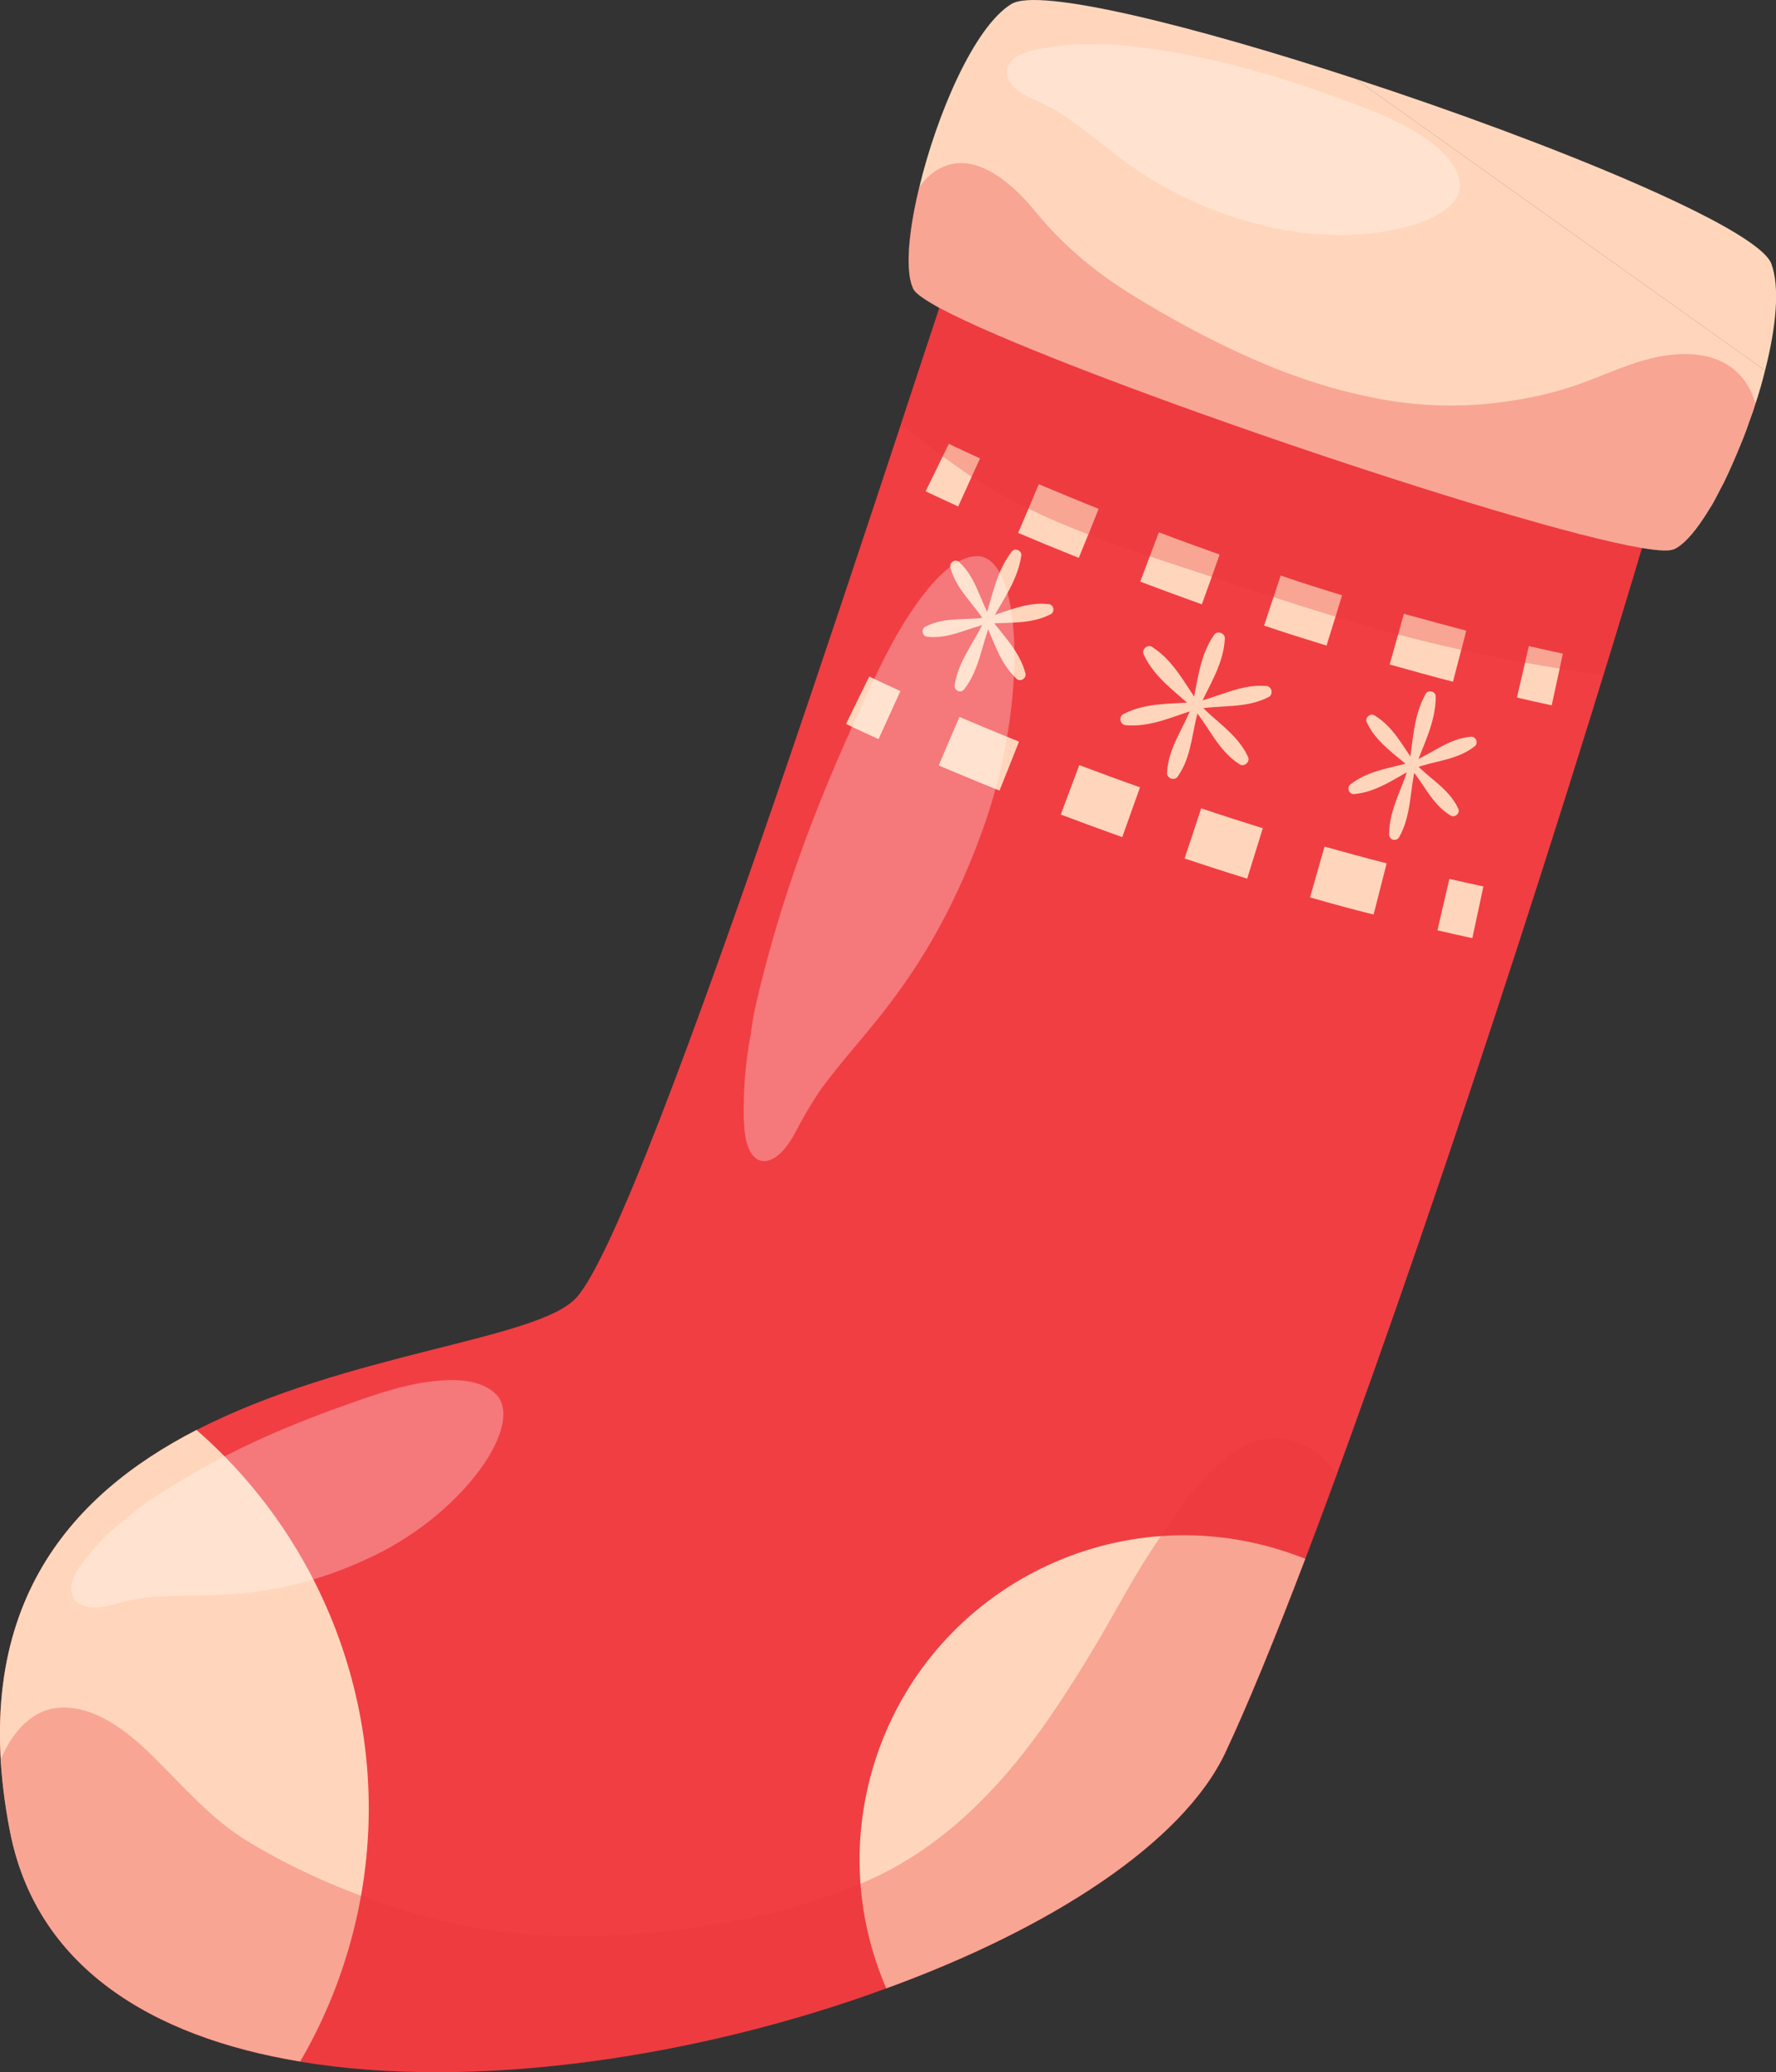 <?xml version="1.0" encoding="UTF-8"?>
<svg xmlns="http://www.w3.org/2000/svg" viewBox="0 0 143 166.8">
  <rect x="0" y="0" width="143" height="166.8" fill="#333333" stroke="none"/>
  <defs>
    <style>
      .cls-1 {
        mix-blend-mode: overlay;
      }

      .cls-1, .cls-2 {
        opacity: .3;
      }

      .cls-3 {
        fill: #fff;
      }

      .cls-4 {
        fill: #f13e43;
      }

      .cls-5 {
        fill: #ffd6bb;
      }

      .cls-6 {
        fill: #e73338;
      }

      .cls-7 {
        isolation: isolate;
      }

      .cls-2 {
        mix-blend-mode: multiply;
      }
    </style>
  </defs>
  <g class="cls-7">
    <g id="Layer_2" data-name="Layer 2">
      <g id="Layer_1-2" data-name="Layer 1">
        <g>
          <path class="cls-5" d="M142.11,29.82L109.14,6.35c15.72,5.13,32.36,11.97,33.48,14.87,.71,1.88,.39,5.13-.5,8.6Z"/>
          <g>
            <path class="cls-4" d="M105.1,125.47c-2.48,6.52-4.7,11.91-6.45,15.63-3.45,7.29-14.15,14.18-27.29,18.96-14.94,5.49-33.01,8.27-47.19,5.9-12.04-1.99-21.26-7.67-23.37-18.55-3.45-17.79,4.68-26.97,15.02-32.29,12.2-6.28,27.49-7.22,30.6-10.67,5.75-6.36,26.97-73.38,32.8-90.43l55.55,21.36c-8.02,27.85-20.67,66.43-29.67,90.09Z"/>
            <path class="cls-5" d="M27.51,158.64c-.88,2.59-2.01,5.04-3.34,7.31-12.04-1.99-21.26-7.67-23.37-18.55-3.45-17.79,4.68-26.97,15.02-32.29,12.01,10.45,17.16,27.53,11.69,43.53Z"/>
            <path class="cls-5" d="M105.1,125.47c-2.48,6.52-4.7,11.91-6.45,15.63-3.45,7.29-14.15,14.18-27.29,18.96-2.49-5.75-2.92-12.4-.74-18.8,4.66-13.64,19.51-20.93,33.17-16.26,.44,.15,.87,.31,1.31,.48Z"/>
            <g class="cls-2">
              <path class="cls-6" d="M102.32,115.78c-2.21,.17-4.05,1.8-5.47,3.36-1.56,1.71-2.83,3.67-4.1,5.6-1.6,2.41-2.94,5.01-4.42,7.5-1.59,2.67-3.25,5.31-5.1,7.8-3.67,4.93-8.14,9.17-13.87,11.57-6.04,2.53-12.57,3.76-19.09,4.14-3.32,.2-6.66,.16-9.96-.25-3.37-.42-6.69-1.3-9.9-2.41-3.62-1.25-7.13-2.85-10.41-4.83-3.03-1.84-5.21-4.44-7.71-6.9-1.96-1.92-4.57-4.06-7.49-3.89-1.89,.11-3.26,1.44-4.16,3-.21,.36-.39,.74-.56,1.11,.1,1.84,.34,3.78,.74,5.84,2.11,10.88,11.33,16.56,23.37,18.55,14.17,2.37,32.25-.41,47.19-5.9,13.14-4.78,23.84-11.68,27.29-18.96,1.75-3.72,3.96-9.1,6.45-15.63,.82-2.17,1.68-4.46,2.56-6.85-1.26-1.64-3.18-3-5.33-2.84Z"/>
            </g>
            <g>
              <path class="cls-5" d="M74.53,39.55l1.87-3.82s.9,.44,2.51,1.17l-1.76,3.87c-1.69-.77-2.62-1.22-2.62-1.22Z"/>
              <path class="cls-5" d="M117.67,52.3l.39-1.53c-1.7-.45-3.36-.9-5.02-1.36l-.46,1.65-.69,2.43c1.67,.47,3.37,.94,5.1,1.39l.67-2.58Zm-10.13-2.67l.52-1.71c-1.7-.52-3.35-1.04-4.94-1.59l-.58,1.74-.76,2.29c1.63,.55,3.3,1.08,5.03,1.61l.73-2.35Zm-9.97-3.2l.63-1.79c-1.71-.61-3.34-1.2-4.89-1.79l-.73,1.93-.77,2.04c1.57,.6,3.23,1.2,4.96,1.83l.8-2.22Zm-9.93-3.41l.82-2.06c-1.78-.71-3.38-1.38-4.82-1.98l-.83,1.97-.83,1.95c1.44,.61,3.08,1.29,4.88,2.01l.77-1.89Z"/>
              <path class="cls-5" d="M122.14,56.15l.96-4.14c.91,.21,1.82,.41,2.74,.61l-.9,4.16c-.94-.2-1.87-.41-2.8-.63Z"/>
            </g>
            <g>
              <path class="cls-5" d="M68.12,58.28l1.87-3.82s.9,.44,2.51,1.17l-1.76,3.87c-1.7-.77-2.62-1.22-2.62-1.22Z"/>
              <path class="cls-5" d="M111.66,69.5c-1.7-.43-3.37-.89-5.01-1.35l-1.17,4.09c1.68,.48,3.38,.95,5.12,1.38l1.05-4.12Zm-9.99-2.83c-1.7-.53-3.35-1.06-4.95-1.6l-1.34,4.04c1.64,.54,3.31,1.09,5.04,1.62l1.26-4.06Zm-9.88-3.29c-1.7-.6-3.33-1.21-4.89-1.79l-1.49,3.98c1.56,.59,3.23,1.2,4.95,1.82l1.43-4.01Zm-9.74-3.68c-.33-.13-.64-.27-.96-.39-1.39-.57-2.68-1.1-3.84-1.6l-1.67,3.91c1.37,.57,2.89,1.22,4.57,1.89l.33,.13,1.57-3.94Z"/>
              <path class="cls-5" d="M115.74,74.89l.96-4.14c.91,.21,1.82,.41,2.74,.61l-.89,4.16c-.94-.2-1.88-.41-2.81-.63Z"/>
            </g>
            <g>
              <path class="cls-5" d="M98.62,51.43c-.11,2.03-1.23,3.69-2.04,5.47-.62,1.83-.56,3.89-1.73,5.58-.25,.43-.95,.18-.88-.3,.1-2.04,1.41-3.64,2.04-5.47,.44-1.9,.57-3.9,1.73-5.58,.25-.41,.93-.17,.88,.3h0Z"/>
              <path class="cls-5" d="M92.8,52.1c1.71,1.11,2.58,2.91,3.71,4.5,1.28,1.45,3.09,2.43,3.96,4.29,.25,.43-.32,.92-.7,.61-1.72-1.11-2.45-3.04-3.71-4.5-1.42-1.33-3.1-2.44-3.96-4.29-.23-.43,.32-.9,.7-.61h0Z"/>
              <path class="cls-5" d="M90.48,57.47c1.81-.93,3.81-.78,5.76-.96,1.9-.38,3.65-1.46,5.69-1.29,.5,0,.63,.73,.18,.91-1.82,.93-3.86,.6-5.76,.96-1.87,.56-3.66,1.46-5.69,1.29-.48-.01-.62-.72-.18-.91h0Z"/>
            </g>
            <g>
              <path class="cls-5" d="M115.6,56.09c0,2.02-.95,3.77-1.61,5.6-.48,1.88-.33,3.91-1.32,5.68-.1,.21-.36,.3-.58,.2-.16-.08-.25-.24-.24-.41,0-2.03,1.11-3.73,1.61-5.6,.32-1.92,.34-3.92,1.32-5.68,.2-.4,.85-.23,.82,.21h0Z"/>
              <path class="cls-5" d="M110.69,57.6c1.5,.91,2.26,2.47,3.24,3.83,1.12,1.23,2.71,2.03,3.47,3.63,.23,.39-.28,.83-.63,.57-1.51-.92-2.14-2.59-3.24-3.83-1.25-1.12-2.72-2.04-3.47-3.63-.21-.38,.28-.81,.63-.57h0Z"/>
              <path class="cls-5" d="M108.75,63.13c1.43-1.11,3.21-1.3,4.88-1.77,1.6-.64,2.95-1.88,4.77-2.05,.44-.08,.69,.55,.31,.79-1.44,1.12-3.27,1.14-4.88,1.77-1.54,.8-2.96,1.88-4.77,2.05-.43,.07-.67-.54-.31-.79h0Z"/>
            </g>
            <g>
              <path class="cls-5" d="M82.23,44.75c-.3,2-1.51,3.58-2.43,5.3-.75,1.78-.91,3.81-2.15,5.42-.14,.2-.41,.25-.6,.11-.15-.1-.21-.28-.18-.44,.3-2,1.66-3.52,2.43-5.3,.6-1.85,.92-3.82,2.15-5.42,.25-.37,.87-.1,.78,.33h0Z"/>
              <path class="cls-5" d="M84.57,49.46c-1.57,.8-3.29,.62-4.97,.75-1.64,.31-3.15,1.25-4.91,1.05-.45,0-.56-.67-.15-.83,1.58-.81,3.33-.46,4.97-.75,1.61-.47,3.16-1.24,4.91-1.05,.44,.02,.55,.66,.15,.83h0Z"/>
              <path class="cls-5" d="M81.83,54.62c-1.32-1.24-1.79-2.96-2.52-4.54-.89-1.47-2.32-2.62-2.78-4.38-.15-.42,.43-.77,.73-.43,1.33,1.25,1.65,3.05,2.52,4.54,1.03,1.39,2.32,2.63,2.78,4.38,.13,.42-.43,.75-.73,.43h0Z"/>
            </g>
            <g class="cls-2">
              <path class="cls-6" d="M79.64,39.25c5.66,3.36,12.21,5.28,18.42,7.35,5.91,1.96,11.8,3.89,17.87,5.32,4.34,1.02,8.74,1.83,13.18,2.42,2.04-6.64,3.96-13.04,5.66-18.95L79.22,14.02c-1.44,4.21-3.82,11.48-6.67,20.12,2.3,1.8,4.59,3.63,7.09,5.12Z"/>
            </g>
            <g>
              <path class="cls-5" d="M134.75,44.22c-.36,.16-1.24,.11-2.55-.11-10.39-1.74-47.3-14.35-56.56-19.33h-.01c-1.14-.63-1.87-1.13-2.06-1.47-.06-.09-.09-.19-.13-.3-.05-.1-.08-.23-.11-.36-.07-.24-.11-.53-.13-.84-.02-.15-.03-.32-.03-.49-.06-1.61,.26-3.82,.84-6.21,1.42-5.93,4.45-12.98,7.43-14.79,2.21-1.35,14.63,1.75,27.71,6.03l32.97,23.47c-.22,.89-.47,1.79-.77,2.67-.14,.47-.3,.93-.48,1.4-.22,.65-.46,1.29-.72,1.91-.44,1.08-.89,2.11-1.36,3.07l-.3,.57c-.05,.1-.1,.19-.15,.29-.16,.32-.33,.62-.49,.91-.11,.18-.23,.37-.34,.54-.1,.16-.19,.32-.29,.46-.87,1.33-1.72,2.27-2.47,2.59Z"/>
              <g class="cls-2">
                <path class="cls-6" d="M141.35,32.49c-.11-.36-.24-.72-.41-1.07-1.66-3.3-5.5-3.31-8.61-2.41-1.66,.48-3.24,1.2-4.87,1.8-1.62,.6-3.27,1.02-4.96,1.32-3.7,.66-7.37,.7-11.08,.04-3.71-.65-7.3-1.82-10.74-3.36-3.37-1.5-6.65-3.27-9.78-5.23-2.88-1.8-5.39-3.93-7.54-6.56-1.61-1.97-4.53-4.78-7.36-3.62-.83,.34-1.48,.96-2.01,1.71-.88,3.65-1.15,6.88-.42,8.21,1.9,3.47,57.56,22.49,61.18,20.9,2.01-.88,4.83-6.24,6.6-11.73Z"/>
              </g>
            </g>
            <g class="cls-1">
              <path class="cls-3" d="M83.27,4.03c1.6-.33,3.16-.54,5.11-.45,.61-.01,1.25,0,1.92,.06,6.16,.62,11.62,2.16,16.57,3.93,2.34,.83,4.77,1.72,6.58,2.75,2.44,1.39,3.91,2.83,4.09,4.4,.37,3.23-7.91,5.41-15.81,3.44-5.34-1.33-8.89-3.45-11.76-5.61-1.17-.88-2.24-1.78-3.45-2.65-.31-.23-.64-.45-.97-.68-.04-.03-.09-.06-.13-.09-.03-.02-.05-.03-.08-.05-.73-.43-1.54-.84-2.42-1.23-2.5-1.11-2.53-3.23,.35-3.82Z"/>
            </g>
            <g class="cls-1">
              <path class="cls-3" d="M59.89,90.26c-.04-2.23,.06-4.38,.56-7.02,.11-.84,.25-1.7,.47-2.62,1.94-8.33,4.75-15.61,7.7-22.14,1.39-3.09,2.86-6.31,4.36-8.65,2.03-3.17,3.9-5,5.65-5.06,3.61-.13,4.3,11.43,.51,21.98-2.56,7.13-5.6,11.72-8.55,15.39-1.2,1.5-2.41,2.85-3.61,4.39-.31,.4-.63,.81-.94,1.24-.04,.05-.08,.12-.12,.17-.02,.03-.04,.06-.06,.1-.62,.95-1.24,2-1.84,3.15-1.73,3.28-4.05,3.07-4.11-.93Z"/>
            </g>
            <g class="cls-1">
              <path class="cls-3" d="M6.53,125.95c1-1.31,2.05-2.49,3.6-3.68,.46-.41,.95-.82,1.51-1.2,5.12-3.52,10.33-5.84,15.3-7.65,2.35-.85,4.8-1.73,6.87-2.08,2.8-.48,4.89-.28,6.08,.85,2.45,2.34-2.41,9.48-9.77,13.04-4.98,2.41-9.11,3.03-12.75,3.17-1.49,.06-2.91,.04-4.42,.12-.39,.02-.79,.05-1.2,.09-.05,0-.11,.01-.16,.02-.03,0-.06,0-.09,.01-.85,.13-1.74,.33-2.67,.59-2.66,.74-4.1-.93-2.3-3.28Z"/>
            </g>
          </g>
        </g>
      </g>
    </g>
  </g>
</svg>
